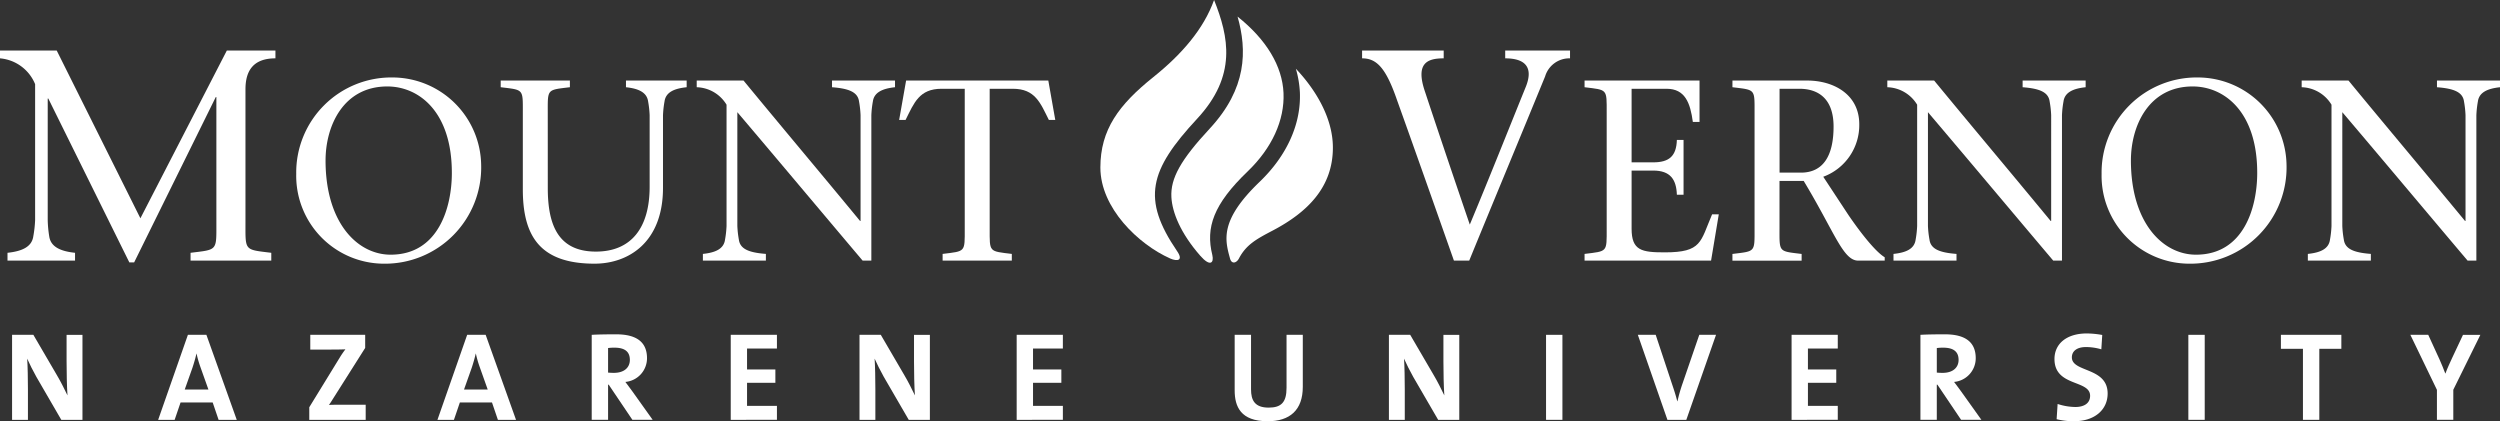 <?xml version="1.0" encoding="UTF-8"?> <svg xmlns="http://www.w3.org/2000/svg" width="276.001" height="46.502" viewBox="0 0 276.001 46.502"><rect x="0" y="0" width="276.001" height="46.502" fill="#333333" stroke="none"/><g id="Group_10614" data-name="Group 10614" transform="translate(0 0)"><g id="Group_10615" data-name="Group 10615" transform="translate(0 0)"><path id="Path_1646" data-name="Path 1646" d="M5.334,12.272H5.268V25.689a13.168,13.168,0,0,0,.166,1.789c.166,1.193,1.292,1.657,2.85,1.822v.862H.828V29.3c1.557-.166,2.684-.629,2.849-1.822a12.76,12.76,0,0,0,.2-1.789V10.681A4.612,4.612,0,0,0,0,7.832V6.971H6.262L15.5,25.491l9.542-18.52h5.367v.861C28,7.832,27.1,9.158,27.1,11.245V26.02c0,3.081-.132,2.916,2.85,3.28v.862H21.038V29.3c2.982-.364,2.85-.2,2.85-3.28V12.106h-.066L14.809,30.361h-.53Z" transform="translate(0 -1.391)" fill="#fff"></path><path id="Path_1647" data-name="Path 1647" d="M40.863,21.333A10.5,10.5,0,0,1,51.54,10.685a9.811,9.811,0,0,1,9.74,9.683A10.622,10.622,0,0,1,50.518,31.244a9.705,9.705,0,0,1-9.655-9.911m17.18-.114c0-6.787-3.663-9.542-7.127-9.542-4.828,0-6.816,4.316-6.816,8.179,0,6.872,3.521,10.393,7.185,10.393,5.281,0,6.758-5.225,6.758-9.03" transform="translate(-8.159 -2.133)" fill="#fff"></path><path id="Path_1648" data-name="Path 1648" d="M74.267,22.98c0,3.975,1.08,7.014,5.311,7.014,3.89,0,5.934-2.613,5.934-7.156V14.944a10.954,10.954,0,0,0-.17-1.533c-.142-1.022-1.108-1.421-2.443-1.562V11.11h6.7v.738c-1.362.142-2.3.54-2.443,1.562a11.076,11.076,0,0,0-.17,1.533v8.008c0,6.1-3.89,8.377-7.553,8.377-6.049,0-7.922-3.067-7.922-8.207V14.659c0-2.641.113-2.5-2.443-2.812V11.11h7.639v.738c-2.556.312-2.443.17-2.443,2.812Z" transform="translate(-13.791 -2.218)" fill="#fff"></path><path id="Path_1649" data-name="Path 1649" d="M114.423,30.988c-4.515-5.338-9.2-10.933-13.83-16.385V27.154a10.968,10.968,0,0,0,.17,1.533c.142,1.022,1.107,1.42,2.981,1.562v.738H96.789V30.25c1.363-.142,2.3-.54,2.442-1.562a10.968,10.968,0,0,0,.17-1.533V13.779a3.983,3.983,0,0,0-3.294-1.931V11.11h5.168c4.231,5.14,8.633,10.365,12.864,15.5h.058V14.944a10.954,10.954,0,0,0-.17-1.533c-.142-1.022-1.108-1.42-2.982-1.562V11.11H118v.738c-1.335.142-2.3.54-2.443,1.562a10.954,10.954,0,0,0-.17,1.533V30.988Z" transform="translate(-19.19 -2.218)" fill="#fff"></path><path id="Path_1650" data-name="Path 1650" d="M134.026,27.438c0,2.641-.114,2.5,2.443,2.812v.738H128.83V30.25c2.555-.313,2.443-.17,2.443-2.812V12.018h-2.556c-2.471,0-3.039,1.562-3.975,3.437h-.71l.767-4.345h15.7l.767,4.345h-.71c-.937-1.874-1.505-3.437-3.976-3.437h-2.555Z" transform="translate(-24.765 -2.218)" fill="#fff"></path><path id="Path_1651" data-name="Path 1651" d="M196.9,7.832c-1.822,0-3.148.53-2.054,3.71,1.292,3.91,3.213,9.608,4.936,14.644,2.12-5.069,4.14-10.171,6.195-15.24.828-2.087-.033-3.114-2.286-3.114V6.971h7.157v.861A2.787,2.787,0,0,0,208.1,9.82c-2.782,6.792-5.6,13.55-8.381,20.341h-1.69c-2.021-5.731-4.274-12.126-6.295-17.758-1.225-3.545-2.252-4.571-3.843-4.571V6.971H196.9Z" transform="translate(-37.516 -1.391)" fill="#fff"></path><path id="Path_1652" data-name="Path 1652" d="M218.579,30.25c2.555-.313,2.443-.17,2.443-2.812V14.659c0-2.64.113-2.5-2.443-2.811V11.11h12.693v4.572h-.738c-.284-2.1-.852-3.663-2.9-3.663h-3.862v8.122h2.386c1.789,0,2.555-.711,2.612-2.471h.738v6.048h-.738c-.057-1.675-.71-2.669-2.612-2.669h-2.386v6.417c0,2.415,1.108,2.613,3.663,2.613,4.118,0,3.919-1.164,5.225-4.2h.738l-.852,5.111H218.579Z" transform="translate(-43.643 -2.218)" fill="#fff"></path><path id="Path_1653" data-name="Path 1653" d="M238.981,11.111h8.263c2.868,0,5.737,1.5,5.737,4.828a6.076,6.076,0,0,1-3.976,5.793l2.784,4.231c1.419,2.073,3.009,4.061,4,4.657v.37h-2.926c-1.674,0-2.583-3.1-6.019-8.8h-2.67v5.253c0,2.64-.114,2.5,2.443,2.81v.74h-7.639v-.74c2.555-.311,2.443-.17,2.443-2.81V14.66c0-2.641.113-2.5-2.443-2.812Zm5.2,10.166h2.357c2.471,0,3.606-1.874,3.606-5.083,0-3.1-1.7-4.175-3.776-4.175h-2.187Z" transform="translate(-47.717 -2.218)" fill="#fff"></path><path id="Path_1654" data-name="Path 1654" d="M278.657,30.988c-4.515-5.338-9.2-10.933-13.829-16.385V27.154A10.845,10.845,0,0,0,265,28.688c.141,1.022,1.107,1.42,2.981,1.562v.738h-6.957V30.25c1.363-.142,2.3-.54,2.442-1.562a10.968,10.968,0,0,0,.17-1.533V13.779a3.983,3.983,0,0,0-3.294-1.931V11.11h5.169c4.231,5.14,8.632,10.365,12.864,15.5h.057V14.944a10.954,10.954,0,0,0-.17-1.533c-.142-1.022-1.108-1.42-2.982-1.562V11.11h6.958v.738c-1.335.142-2.3.54-2.443,1.562a10.959,10.959,0,0,0-.17,1.533V30.988Z" transform="translate(-51.982 -2.218)" fill="#fff"></path><path id="Path_1655" data-name="Path 1655" d="M289.9,21.333a10.5,10.5,0,0,1,10.677-10.648,9.811,9.811,0,0,1,9.741,9.683,10.622,10.622,0,0,1-10.763,10.876,9.705,9.705,0,0,1-9.655-9.911m17.181-.114c0-6.787-3.663-9.542-7.128-9.542-4.828,0-6.816,4.316-6.816,8.179,0,6.872,3.521,10.393,7.185,10.393,5.281,0,6.759-5.225,6.759-9.03" transform="translate(-57.883 -2.133)" fill="#fff"></path><path id="Path_1656" data-name="Path 1656" d="M335.817,30.988c-4.515-5.338-9.2-10.933-13.83-16.385V27.154a10.968,10.968,0,0,0,.17,1.533c.142,1.022,1.107,1.42,2.981,1.562v.738h-6.956V30.25c1.363-.142,2.3-.54,2.442-1.562a10.968,10.968,0,0,0,.17-1.533V13.779a3.983,3.983,0,0,0-3.294-1.931V11.11h5.168c4.231,5.14,8.633,10.365,12.865,15.5h.057V14.944a10.959,10.959,0,0,0-.17-1.533c-.142-1.022-1.108-1.42-2.982-1.562V11.11H339.4v.738c-1.335.142-2.3.54-2.443,1.562a10.954,10.954,0,0,0-.17,1.533V30.988Z" transform="translate(-63.395 -2.218)" fill="#fff"></path><path id="Path_1657" data-name="Path 1657" d="M7.1,55.571,4.35,50.83c-.4-.709-.737-1.4-1.016-2.015.056.806.083,2.279.083,3.406v3.35H1.666V46.186h2.35l2.613,4.477c.431.723.807,1.5,1.155,2.211-.07-.945-.1-2.614-.1-3.767v-2.92H9.437v9.385Z" transform="translate(-0.333 -9.221)" fill="#fff"></path><path id="Path_1658" data-name="Path 1658" d="M28.489,55.571l-.653-1.919H24.291l-.654,1.919H21.816L25.1,46.186h2.043l3.351,9.385Zm-2-5.811a11.57,11.57,0,0,1-.431-1.5h-.014c-.111.487-.264,1.029-.445,1.572l-.848,2.391h2.614Z" transform="translate(-4.356 -9.221)" fill="#fff"></path><path id="Path_1659" data-name="Path 1659" d="M42.662,55.571v-1.39l3.378-5.505a9.857,9.857,0,0,1,.611-.889c-.334.013-.778.027-1.71.027H42.773V46.186h6.061v1.446l-3.573,5.645c-.139.222-.264.431-.431.653.237-.028.876-.028,2.03-.028h2.03v1.669Z" transform="translate(-8.518 -9.221)" fill="#fff"></path><path id="Path_1660" data-name="Path 1660" d="M67.017,55.571l-.653-1.919H62.818l-.654,1.919H60.343l3.281-9.385h2.043l3.351,9.385Zm-2-5.811a11.565,11.565,0,0,1-.431-1.5H64.57c-.11.487-.264,1.029-.444,1.572l-.848,2.391h2.614Z" transform="translate(-12.049 -9.221)" fill="#fff"></path><path id="Path_1661" data-name="Path 1661" d="M86.114,55.557,83.5,51.678h-.07v3.879H81.623V46.173c.736-.042,1.613-.056,2.7-.056,2.07,0,3.405.723,3.405,2.642a2.625,2.625,0,0,1-2.391,2.614c.264.347.528.708.764,1.028l2.253,3.156ZM84.139,47.59a5.077,5.077,0,0,0-.709.042v2.71a6.544,6.544,0,0,0,.654.029c1.084,0,1.751-.556,1.751-1.432,0-.9-.555-1.349-1.7-1.349" transform="translate(-16.298 -9.208)" fill="#fff"></path><path id="Path_1662" data-name="Path 1662" d="M100.8,55.571V46.186h5.1V47.7H102.6V50.01h3.128v1.473H102.6v2.544H105.9v1.543Z" transform="translate(-20.126 -9.221)" fill="#fff"></path><path id="Path_1663" data-name="Path 1663" d="M124,55.571l-2.752-4.741c-.4-.709-.737-1.4-1.016-2.015.055.806.083,2.279.083,3.406v3.35h-1.751V46.186h2.35l2.613,4.477c.431.723.807,1.5,1.154,2.211-.07-.945-.1-2.614-.1-3.767v-2.92h1.752v9.385Z" transform="translate(-23.674 -9.221)" fill="#fff"></path><path id="Path_1664" data-name="Path 1664" d="M140.243,55.571V46.186h5.1V47.7h-3.295V50.01h3.128v1.473h-3.128v2.544h3.295v1.543Z" transform="translate(-28.002 -9.221)" fill="#fff"></path><path id="Path_1665" data-name="Path 1665" d="M173.942,55.725c-2.961,0-3.628-1.613-3.628-3.406V46.187h1.807v6.019c0,1.182.389,2.017,1.946,2.017,1.391,0,1.974-.584,1.974-2.183V46.187h1.794v5.742c0,2.558-1.417,3.8-3.893,3.8" transform="translate(-34.006 -9.222)" fill="#fff"></path><path id="Path_1666" data-name="Path 1666" d="M197.028,55.571l-2.752-4.741c-.4-.709-.737-1.4-1.016-2.015.055.806.083,2.279.083,3.406v3.35h-1.751V46.186h2.35l2.613,4.477c.431.723.807,1.5,1.154,2.211-.07-.945-.1-2.614-.1-3.767v-2.92h1.751v9.385Z" transform="translate(-38.255 -9.221)" fill="#fff"></path><rect id="Rectangle_1787" data-name="Rectangle 1787" width="1.808" height="9.385" transform="translate(170.684 36.965)" fill="#fff"></rect><path id="Path_1667" data-name="Path 1667" d="M231.28,55.571h-2.085l-3.268-9.385H227.9l1.822,5.492c.18.528.389,1.154.556,1.835h.027a17.439,17.439,0,0,1,.556-1.946l1.85-5.381h1.849Z" transform="translate(-45.11 -9.221)" fill="#fff"></path><path id="Path_1668" data-name="Path 1668" d="M247.136,55.571V46.186h5.1V47.7h-3.295V50.01h3.128v1.473h-3.128v2.544h3.295v1.543Z" transform="translate(-49.345 -9.221)" fill="#fff"></path><path id="Path_1669" data-name="Path 1669" d="M269.4,55.557l-2.614-3.879h-.07v3.879h-1.807V46.173c.736-.042,1.613-.056,2.7-.056,2.07,0,3.405.723,3.405,2.642a2.625,2.625,0,0,1-2.391,2.614c.264.347.528.708.764,1.028l2.253,3.156Zm-1.974-7.966a5.077,5.077,0,0,0-.709.042v2.71a6.544,6.544,0,0,0,.654.029c1.084,0,1.751-.556,1.751-1.432,0-.9-.555-1.349-1.7-1.349" transform="translate(-52.893 -9.208)" fill="#fff"></path><path id="Path_1670" data-name="Path 1670" d="M285.557,55.686a7.72,7.72,0,0,1-1.918-.222l.11-1.682a6.485,6.485,0,0,0,1.96.334c.918,0,1.627-.376,1.627-1.238,0-1.793-3.934-.973-3.934-4.059,0-1.668,1.321-2.822,3.573-2.822a10.19,10.19,0,0,1,1.7.167l-.1,1.585a6.162,6.162,0,0,0-1.682-.251c-1.043,0-1.571.472-1.571,1.14,0,1.682,3.949,1.057,3.949,3.99,0,1.766-1.4,3.059-3.713,3.059" transform="translate(-56.587 -9.184)" fill="#fff"></path><rect id="Rectangle_1788" data-name="Rectangle 1788" width="1.807" height="9.385" transform="translate(241.595 36.965)" fill="#fff"></rect><path id="Path_1671" data-name="Path 1671" d="M318.876,47.73v7.841h-1.807V47.73h-2.433V46.186h6.673V47.73Z" transform="translate(-62.823 -9.222)" fill="#fff"></path><path id="Path_1672" data-name="Path 1672" d="M337.234,52.249v3.322h-1.808V52.262l-2.933-6.075h1.974l1.237,2.7c.25.555.459,1.071.639,1.557h.028c.194-.542.473-1.14.75-1.738l1.182-2.516h1.918Z" transform="translate(-66.388 -9.222)" fill="#fff"></path><g id="Group_10637" data-name="Group 10637"><path id="Path_1673" data-name="Path 1673" d="M164.758,28.675c-2.178-2.491-3.084-4.779-3.174-6.458-.11-2.074,1.036-4.121,4.223-7.552,4.122-4.439,4.145-8.64,3.082-12.378,3.214,2.56,4.943,5.482,5.074,8.437.128,3.009-1.279,6.082-3.959,8.656-3.775,3.619-4.659,6.2-3.9,9.238.2.864-.236,1.333-1.349.056" transform="translate(-32.262 -0.456)" fill="#fff"></path><path id="Path_1674" data-name="Path 1674" d="M159.491,28.532c-3.5-1.557-7.7-5.578-7.7-10.036,0-4.179,2.029-6.925,5.842-9.982,3.14-2.515,5.557-5.3,6.711-8.514,1.626,4.076,2.545,8.354-1.874,13.112-5.292,5.7-6.126,8.85-2.226,14.59.751,1.074.042,1.184-.757.83" transform="translate(-30.309 0.001)" fill="#fff"></path><path id="Path_1675" data-name="Path 1675" d="M169.579,30.438c.183.663.72.492.984-.01.806-1.547,1.985-2.166,3.72-3.079,3.861-2.026,6.65-4.8,6.65-9.156,0-3.381-2.026-6.542-4.087-8.712a11.378,11.378,0,0,1,.444,2.61c.146,3.476-1.429,6.986-4.452,9.883-4.42,4.244-3.83,6.4-3.259,8.463" transform="translate(-33.782 -1.893)" fill="#fff"></path></g></g></g></svg> 